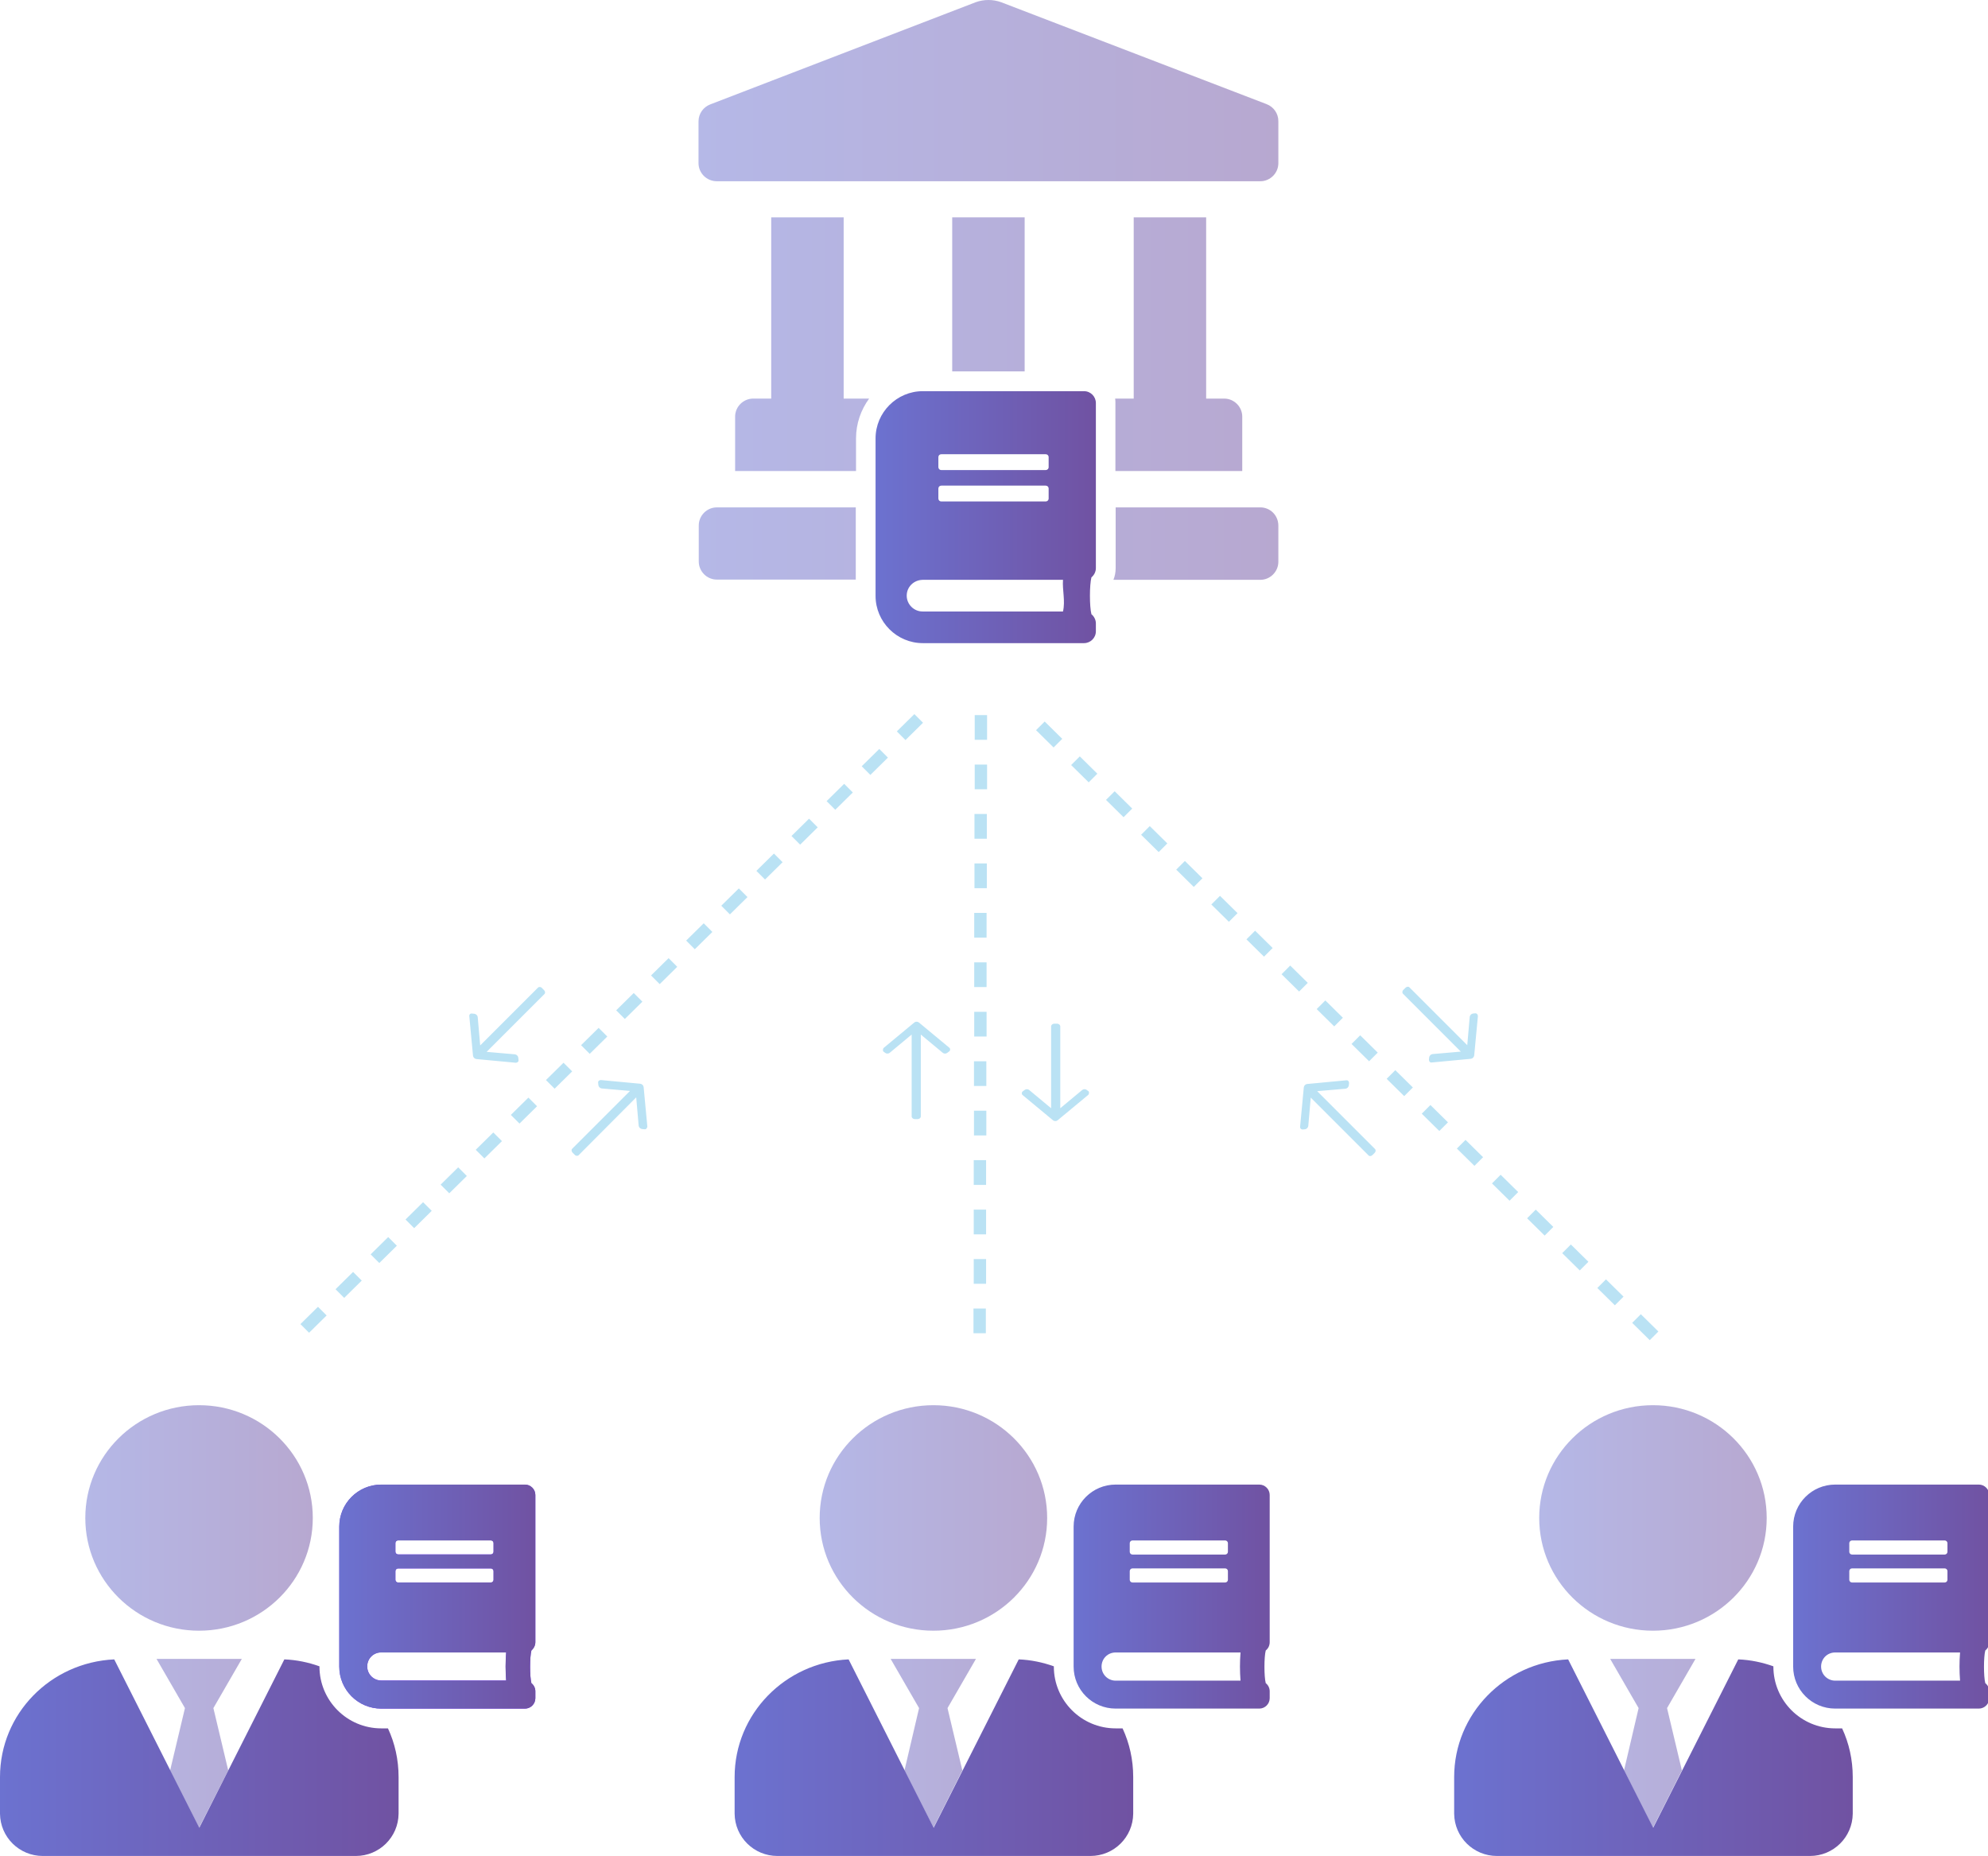 <?xml version="1.0" encoding="utf-8"?>
<!-- Generator: Adobe Illustrator 24.2.3, SVG Export Plug-In . SVG Version: 6.00 Build 0)  -->
<svg version="1.1" xmlns="http://www.w3.org/2000/svg" xmlns:xlink="http://www.w3.org/1999/xlink" x="0px" y="0px"
	 viewBox="0 0 804 750.6" style="enable-background:new 0 0 804 750.6;" xml:space="preserve">
<style type="text/css">
	.st0{fill-rule:evenodd;clip-rule:evenodd;fill:#7039EE;}
	.st1{fill:#BAE2F4;}
	.st2{opacity:0.5;fill-rule:evenodd;clip-rule:evenodd;fill:url(#_2_1_);enable-background:new    ;}
	.st3{opacity:0.5;fill-rule:evenodd;clip-rule:evenodd;fill:url(#_4_1_);enable-background:new    ;}
	.st4{opacity:0.5;fill-rule:evenodd;clip-rule:evenodd;fill:url(#_6_1_);enable-background:new    ;}
	.st5{opacity:0.5;fill:url(#SVGID_1_);enable-background:new    ;}
	.st6{opacity:0.5;fill:url(#SVGID_2_);enable-background:new    ;}
	.st7{opacity:0.5;fill:url(#SVGID_3_);enable-background:new    ;}
	.st8{opacity:0.5;fill:url(#SVGID_4_);enable-background:new    ;}
	.st9{opacity:0.5;fill:url(#SVGID_5_);enable-background:new    ;}
	.st10{opacity:0.5;fill:url(#SVGID_6_);enable-background:new    ;}
	.st11{fill-rule:evenodd;clip-rule:evenodd;fill:url(#_copy_1_);}
	.st12{fill-rule:evenodd;clip-rule:evenodd;fill:url(#_copy_2_1_);}
	.st13{fill:url(#_copy_2-2_1_);}
	.st14{fill-rule:evenodd;clip-rule:evenodd;fill:url(#_copy_2-3_1_);}
	.st15{fill-rule:evenodd;clip-rule:evenodd;fill:url(#SVGID_7_);}
	.st16{fill-rule:evenodd;clip-rule:evenodd;fill:url(#SVGID_8_);}
	.st17{fill-rule:evenodd;clip-rule:evenodd;fill:url(#SVGID_9_);}
</style>
<g id="charter_diagram">
	<g transform="translate(-176.781 -7322.78)">
		<path id="_copy_2-2" class="st0" d="M393.3,7986.9v-59.5c0-2.3-1.9-4.2-4.2-4.2c0,0,0,0,0,0H331c-9.4,0-17,7.6-17,17l0,0v56.6
			c0,9.4,7.6,17,17,17l0,0h58.1c2.3,0,4.2-1.9,4.2-4.2c0,0,0,0,0,0v-2.8c0-1.3-0.6-2.5-1.6-3.3c-0.7-2.7-0.7-10.5,0-13.2
			C392.7,7989.3,393.3,7988.1,393.3,7986.9z M336.7,7946.8c0-0.6,0.5-1.1,1.1-1.1h37.5c0.6,0,1.1,0.5,1.1,1.1v3.5
			c0,0.6-0.5,1.1-1.1,1.1h-37.5c-0.6,0-1.1-0.5-1.1-1.1L336.7,7946.8L336.7,7946.8z M336.7,7958.2c0-0.6,0.5-1.1,1.1-1.1h37.5
			c0.6,0,1.1,0.5,1.1,1.1v3.5c0,0.6-0.5,1.1-1.1,1.1h-37.5c-0.6,0-1.1-0.5-1.1-1.1L336.7,7958.2L336.7,7958.2z M381.5,8002.4H331
			c-3.1,0-5.7-2.5-5.7-5.7s2.5-5.7,5.7-5.7h50.5C381.2,7994.9,381.2,7998.7,381.5,8002.4L381.5,8002.4z"/>
	</g>
	<path class="st1" d="M398.7,539.2l-5,0l0-10l5,0L398.7,539.2z M398.8,519.2l-5,0l0-10l5,0L398.8,519.2z M398.8,499.2l-5,0l0-10l5,0
		L398.8,499.2z M398.8,479.2l-5,0l0-10l5,0L398.8,479.2z M398.9,459.2l-5,0l0-10l5,0L398.9,459.2z M398.9,439.2l-5,0l0-10l5,0
		L398.9,439.2z M399,419.2l-5,0l0-10l5,0L399,419.2z M399,399.2l-5,0l0-10l5,0L399,399.2z M399,379.2l-5,0l0-10l5,0L399,379.2z
		 M399.1,359.2l-5,0l0-10l5,0L399.1,359.2z M399.1,339.2l-5,0l0-10l5,0L399.1,339.2z M399.2,319.2l-5,0l0-10l5,0L399.2,319.2z
		 M399.2,299.2l-5,0l0-10l5,0L399.2,299.2z M125,539l-3.5-3.5l7.1-7l3.5,3.5L125,539z M139.2,524.9l-3.5-3.5l7.1-7l3.5,3.5
		L139.2,524.9z M153.4,510.8l-3.5-3.5l7.1-7l3.5,3.5L153.4,510.8z M167.5,496.7l-3.5-3.5l7.1-7l3.5,3.5L167.5,496.7z M181.7,482.6
		l-3.5-3.5l7.1-7l3.5,3.5L181.7,482.6z M195.9,468.5l-3.5-3.5l7.1-7l3.5,3.5L195.9,468.5z M210.1,454.4l-3.5-3.5l7.1-7l3.5,3.5
		L210.1,454.4z M224.3,440.3l-3.5-3.5l7.1-7l3.5,3.5L224.3,440.3z M238.5,426.2l-3.5-3.5l7.1-7l3.5,3.5L238.5,426.2z M252.7,412.1
		l-3.5-3.5l7.1-7l3.5,3.5L252.7,412.1z M266.8,398l-3.5-3.5l7.1-7l3.5,3.5L266.8,398z M281,383.9l-3.5-3.5l7.1-7l3.5,3.5L281,383.9z
		 M295.2,369.8l-3.5-3.5l7.1-7l3.5,3.5L295.2,369.8z M309.4,355.7l-3.5-3.5l7.1-7l3.5,3.5L309.4,355.7z M323.6,341.6l-3.5-3.5l7.1-7
		l3.5,3.5L323.6,341.6z M337.8,327.5l-3.5-3.5l7.1-7l3.5,3.5L337.8,327.5z M352,313.4l-3.5-3.5l7.1-7l3.5,3.5L352,313.4z
		 M366.2,299.3l-3.5-3.5l7.1-7l3.5,3.5L366.2,299.3z M667.2,542l-7.1-7l3.5-3.5l7.1,7L667.2,542z M653.1,527.9l-7.1-7l3.5-3.5l7.1,7
		L653.1,527.9z M638.9,513.8l-7.1-7l3.5-3.5l7.1,7L638.9,513.8z M624.7,499.7l-7.1-7l3.5-3.5l7.1,7L624.7,499.7z M610.5,485.6
		l-7.1-7l3.5-3.5l7.1,7L610.5,485.6z M596.3,471.5l-7.1-7l3.5-3.5l7.1,7L596.3,471.5z M582.1,457.4l-7.1-7l3.5-3.5l7.1,7
		L582.1,457.4z M567.9,443.3l-7.1-7l3.5-3.5l7.1,7L567.9,443.3z M553.7,429.2l-7.1-7l3.5-3.5l7.1,7L553.7,429.2z M539.6,415.1
		l-7.1-7l3.5-3.5l7.1,7L539.6,415.1z M525.4,401l-7.1-7l3.5-3.5l7.1,7L525.4,401z M511.2,386.9l-7.1-7l3.5-3.5l7.1,7L511.2,386.9z
		 M497,372.8l-7.1-7l3.5-3.5l7.1,7L497,372.8z M482.8,358.7l-7.1-7l3.5-3.5l7.1,7L482.8,358.7z M468.6,344.6l-7.1-7l3.5-3.5l7.1,7
		L468.6,344.6z M454.4,330.5l-7.1-7l3.5-3.5l7.1,7L454.4,330.5z M440.3,316.4l-7.1-7l3.5-3.5l7.1,7L440.3,316.4z M426.1,302.3
		l-7.1-7l3.5-3.5l7.1,7L426.1,302.3z M440,442.9l-12.3,10.2c-0.5,0.4-1.3,0.4-1.8,0l-12.3-10.2c-0.5-0.4-0.5-1.1,0-1.5l0.8-0.6
		c0.5-0.4,1.3-0.4,1.8,0l8.9,7.4v-33.1c0-0.6,0.6-1.1,1.3-1.1h1.1c0.7,0,1.3,0.5,1.3,1.1v33.1l8.9-7.4c0.5-0.4,1.3-0.4,1.8,0
		l0.8,0.6C440.5,441.8,440.5,442.5,440,442.9z M357.5,423.7l12.3-10.2c0.5-0.4,1.3-0.4,1.8,0l12.3,10.2c0.5,0.4,0.5,1.1,0,1.5
		l-0.8,0.6c-0.5,0.4-1.3,0.4-1.8,0l-8.9-7.4v33.1c0,0.6-0.6,1.1-1.3,1.1h-1.1c-0.7,0-1.3-0.5-1.3-1.1v-33.1l-8.9,7.4
		c-0.5,0.4-1.3,0.4-1.8,0l-0.8-0.6C357,424.8,357,424.1,357.5,423.7z M597.7,411l-1.5,15.9c-0.1,0.6-0.6,1.2-1.3,1.3l-15.9,1.5
		c-0.6,0.1-1.1-0.4-1.1-1.1l0.1-1c0.1-0.6,0.6-1.2,1.3-1.3l11.5-1l-23.4-23.4c-0.4-0.4-0.3-1.2,0.2-1.6l0.8-0.8
		c0.5-0.5,1.2-0.6,1.6-0.2l23.4,23.4l1-11.5c0.1-0.6,0.6-1.2,1.3-1.3l1-0.1C597.3,409.8,597.7,410.3,597.7,411z M525.8,455.6
		l1.5-15.9c0.1-0.6,0.6-1.2,1.3-1.3l15.9-1.5c0.6-0.1,1.1,0.4,1.1,1.1l-0.1,1c-0.1,0.6-0.6,1.2-1.3,1.3l-11.5,1l23.4,23.4
		c0.4,0.4,0.3,1.1-0.2,1.6l-0.8,0.8c-0.5,0.5-1.2,0.6-1.6,0.2l-23.4-23.4l-1,11.5c-0.1,0.6-0.6,1.2-1.3,1.3l-1,0.1
		C526.2,456.8,525.7,456.3,525.8,455.6z M190.9,409.9l1,0.1c0.6,0.1,1.2,0.6,1.3,1.3l1,11.5l23.4-23.4c0.4-0.4,1.2-0.3,1.6,0.2
		l0.8,0.8c0.5,0.5,0.6,1.2,0.2,1.6l-23.4,23.4l11.5,1c0.6,0.1,1.2,0.6,1.3,1.3l0.1,1c0.1,0.6-0.4,1.1-1.1,1.1l-16-1.5
		c-0.6-0.1-1.2-0.6-1.3-1.3l-1.5-16C189.7,410.3,190.2,409.8,190.9,409.9z M260.6,456.7l-1-0.1c-0.6-0.1-1.2-0.6-1.3-1.3l-1-11.5
		L234,467.2c-0.4,0.4-1.2,0.3-1.6-0.2l-0.8-0.8c-0.5-0.5-0.6-1.2-0.2-1.6l23.4-23.4l-11.5-1c-0.6-0.1-1.2-0.6-1.3-1.3l-0.1-1
		c-0.1-0.6,0.4-1.1,1.1-1.1l16,1.5c0.6,0.1,1.2,0.6,1.3,1.3l1.5,16C261.7,456.3,261.3,456.8,260.6,456.7z"/>
</g>
<g id="Layer_2">
	<g>
		<linearGradient id="_2_1_" gradientUnits="userSpaceOnUse" x1="331.514" y1="653.75" x2="423.567" y2="653.75">
			<stop  offset="0" style="stop-color:#6C72D0"/>
			<stop  offset="1" style="stop-color:#7052A2"/>
		</linearGradient>
		<path id="_2" class="st2" d="M365.8,716l11.7,23.2l11.7-23.2l-6-25.2l11.5-19.9h-34.5l11.5,19.9L365.8,716z M377.5,659.5
			c25.4,0,46-20.4,46-45.6s-20.6-45.6-46-45.6s-46,20.4-46,45.6S352.1,659.5,377.5,659.5L377.5,659.5z"/>
		<linearGradient id="_4_1_" gradientUnits="userSpaceOnUse" x1="34.514" y1="653.75" x2="126.567" y2="653.75">
			<stop  offset="0" style="stop-color:#6C72D0"/>
			<stop  offset="1" style="stop-color:#7052A2"/>
		</linearGradient>
		<path id="_4" class="st3" d="M68.8,716l11.7,23.2L92.3,716l-6-25.2l11.5-19.9H63.3l11.5,19.9L68.8,716z M80.5,659.5
			c25.4,0,46-20.4,46-45.6s-20.6-45.6-46-45.6s-46,20.4-46,45.6S55.1,659.5,80.5,659.5L80.5,659.5z"/>
		<linearGradient id="_6_1_" gradientUnits="userSpaceOnUse" x1="622.514" y1="653.75" x2="714.567" y2="653.75">
			<stop  offset="0" style="stop-color:#6C72D0"/>
			<stop  offset="1" style="stop-color:#7052A2"/>
		</linearGradient>
		<path id="_6" class="st4" d="M656.8,716l11.7,23.2l11.7-23.2l-6-25.2l11.5-19.9h-34.5l11.5,19.9L656.8,716z M668.5,659.5
			c25.4,0,46-20.4,46-45.6s-20.6-45.6-46-45.6s-46,20.4-46,45.6S643.1,659.5,668.5,659.5L668.5,659.5z"/>
		<g>
			<linearGradient id="SVGID_1_" gradientUnits="userSpaceOnUse" x1="282.552" y1="139.21" x2="517.005" y2="139.21">
				<stop  offset="0" style="stop-color:#6C72D0"/>
				<stop  offset="1" style="stop-color:#7052A2"/>
			</linearGradient>
			<path class="st5" d="M311.9,87.9v73.3h-7.3c-4,0-7.3,3.3-7.3,7.3c0,0,0,0,0,0v22h48.9v-13.2c0-6,2-11.6,5.3-16.1h-10.3V87.9
				H311.9z"/>
			<linearGradient id="SVGID_2_" gradientUnits="userSpaceOnUse" x1="282.552" y1="36.64" x2="517.005" y2="36.64">
				<stop  offset="0" style="stop-color:#6C72D0"/>
				<stop  offset="1" style="stop-color:#7052A2"/>
			</linearGradient>
			<path class="st6" d="M289.9,73.3C289.9,73.3,289.9,73.3,289.9,73.3h219.8c4,0,7.3-3.3,7.3-7.3c0,0,0,0,0,0V49
				c0-3.1-1.9-5.8-4.8-6.9L404.9,0.9c-3.3-1.2-7-1.2-10.3,0L287.3,42.2c-2.9,1.1-4.8,3.8-4.8,6.9v16.9
				C282.5,70,285.8,73.3,289.9,73.3z"/>
			<linearGradient id="SVGID_3_" gradientUnits="userSpaceOnUse" x1="282.552" y1="119.065" x2="517.008" y2="119.065">
				<stop  offset="0" style="stop-color:#6C72D0"/>
				<stop  offset="1" style="stop-color:#7052A2"/>
			</linearGradient>
			<rect x="385.1" y="87.9" class="st7" width="29.3" height="62.3"/>
			<linearGradient id="SVGID_4_" gradientUnits="userSpaceOnUse" x1="282.552" y1="219.805" x2="517.005" y2="219.805">
				<stop  offset="0" style="stop-color:#6C72D0"/>
				<stop  offset="1" style="stop-color:#7052A2"/>
			</linearGradient>
			<path class="st8" d="M346.1,205.2h-56.2c-4,0-7.3,3.3-7.3,7.3c0,0,0,0,0,0v14.6c0,4,3.3,7.3,7.3,7.3c0,0,0,0,0,0h56.2V205.2z"/>
			<linearGradient id="SVGID_5_" gradientUnits="userSpaceOnUse" x1="282.552" y1="139.21" x2="517.005" y2="139.21">
				<stop  offset="0" style="stop-color:#6C72D0"/>
				<stop  offset="1" style="stop-color:#7052A2"/>
			</linearGradient>
			<path class="st9" d="M502.4,190.5v-22c0-4-3.3-7.3-7.3-7.3c0,0,0,0,0,0h-7.3V87.9h-29.3v73.3H451c0.1,0.6,0.1,1.2,0.1,1.8v27.5
				H502.4z"/>
			<linearGradient id="SVGID_6_" gradientUnits="userSpaceOnUse" x1="282.552" y1="219.805" x2="517.005" y2="219.805">
				<stop  offset="0" style="stop-color:#6C72D0"/>
				<stop  offset="1" style="stop-color:#7052A2"/>
			</linearGradient>
			<path class="st10" d="M509.7,205.2C509.7,205.2,509.7,205.2,509.7,205.2L509.7,205.2h-58.5v24.6c0,1.6-0.3,3.2-0.9,4.7h59.4
				c4,0,7.3-3.3,7.3-7.3c0,0,0,0,0,0v-14.6C517,208.4,513.7,205.2,509.7,205.2z"/>
		</g>
	</g>
	<g>
		<g>
			<linearGradient id="_copy_1_" gradientUnits="userSpaceOnUse" x1="354.087" y1="209.125" x2="443.185" y2="209.125">
				<stop  offset="0" style="stop-color:#6C72D0"/>
				<stop  offset="1" style="stop-color:#7052A2"/>
			</linearGradient>
			<path id="_copy_3_" class="st11" d="M443.2,229.8V163c0-2.6-2.1-4.8-4.8-4.8c0,0,0,0,0,0h-65.2c-10.5,0-19.1,8.6-19.1,19.1V241
				c0,10.5,8.6,19.1,19.1,19.1h65.2c2.6,0,4.8-2.1,4.8-4.8c0,0,0,0,0,0v-3.2c0-1.4-0.7-2.8-1.8-3.7c-0.8-3.1-0.8-11.8,0-14.9
				C442.5,232.6,443.2,231.2,443.2,229.8z M379.5,184.9c0-0.7,0.5-1.2,1.2-1.2h42.2c0.7,0,1.2,0.5,1.2,1.2v4c0,0.7-0.5,1.2-1.2,1.2
				h-42.2c-0.7,0-1.2-0.5-1.2-1.2L379.5,184.9L379.5,184.9z M379.5,197.6c0-0.7,0.5-1.2,1.2-1.2h42.2c0.7,0,1.2,0.5,1.2,1.2v4
				c0,0.7-0.5,1.2-1.2,1.2h-42.2c-0.7,0-1.2-0.5-1.2-1.2L379.5,197.6L379.5,197.6z M429.9,247.3h-56.8c-3.5,0-6.4-2.9-6.4-6.4
				c0-3.5,2.8-6.3,6.4-6.4h56.8C429.6,238.7,430.9,243,429.9,247.3L429.9,247.3z"/>
		</g>
		<linearGradient id="_copy_2_1_" gradientUnits="userSpaceOnUse" x1="434.207" y1="645.665" x2="513.531" y2="645.665">
			<stop  offset="0" style="stop-color:#6C72D0"/>
			<stop  offset="1" style="stop-color:#7052A2"/>
		</linearGradient>
		<path id="_copy_2_3_" class="st12" d="M513.5,664.1v-59.5c0-2.3-1.9-4.2-4.2-4.2c0,0,0,0,0,0h-58.1c-9.4,0-17,7.6-17,17l0,0V674
			c0,9.4,7.6,17,17,17l0,0h58.1c2.3,0,4.2-1.9,4.2-4.2c0,0,0,0,0,0v-2.8c0-1.3-0.6-2.5-1.6-3.3c-0.7-2.7-0.7-10.5,0-13.2
			C513,666.6,513.5,665.4,513.5,664.1z M456.9,624.1c0-0.6,0.5-1.1,1.1-1.1h37.5c0.6,0,1.1,0.5,1.1,1.1v3.5c0,0.6-0.5,1.1-1.1,1.1
			h-37.5c-0.6,0-1.1-0.5-1.1-1.1V624.1z M456.9,635.4c0-0.6,0.5-1.1,1.1-1.1h37.5c0.6,0,1.1,0.5,1.1,1.1v3.5c0,0.6-0.5,1.1-1.1,1.1
			h-37.5c-0.6,0-1.1-0.5-1.1-1.1V635.4z M501.7,679.7h-50.5c-3.1,0-5.7-2.5-5.7-5.7s2.5-5.7,5.7-5.7l0,0h50.5
			C501.4,672.1,501.4,675.9,501.7,679.7z"/>
		<g>
			<linearGradient id="_copy_2-2_1_" gradientUnits="userSpaceOnUse" x1="137.207" y1="645.665" x2="216.531" y2="645.665">
				<stop  offset="0" style="stop-color:#6C72D0"/>
				<stop  offset="1" style="stop-color:#7052A2"/>
			</linearGradient>
			<path id="_copy_2-2_4_" class="st13" d="M216.5,664.1v-59.5c0-2.3-1.9-4.2-4.2-4.2c0,0,0,0,0,0h-58.1c-9.4,0-17,7.6-17,17l0,0
				V674c0,9.4,7.6,17,17,17l0,0h58.1c2.3,0,4.2-1.9,4.2-4.2c0,0,0,0,0,0v-2.8c0-1.3-0.6-2.5-1.6-3.3c-0.7-2.7-0.7-10.5,0-13.2
				C216,666.6,216.5,665.4,216.5,664.1z M159.9,624.1c0-0.6,0.5-1.1,1.1-1.1h37.5c0.6,0,1.1,0.5,1.1,1.1v3.5c0,0.6-0.5,1.1-1.1,1.1
				h-37.5c-0.6,0-1.1-0.5-1.1-1.1L159.9,624.1L159.9,624.1z M159.9,635.4c0-0.6,0.5-1.1,1.1-1.1h37.5c0.6,0,1.1,0.5,1.1,1.1v3.5
				c0,0.6-0.5,1.1-1.1,1.1h-37.5c-0.6,0-1.1-0.5-1.1-1.1L159.9,635.4L159.9,635.4z M204.7,679.7h-50.5c-3.1,0-5.7-2.5-5.7-5.7
				s2.5-5.7,5.7-5.7h50.5C204.4,672.1,204.4,675.9,204.7,679.7L204.7,679.7z"/>
		</g>
		<g>
			<linearGradient id="_copy_2-3_1_" gradientUnits="userSpaceOnUse" x1="725.207" y1="645.665" x2="804.531" y2="645.665">
				<stop  offset="0" style="stop-color:#6C72D0"/>
				<stop  offset="1" style="stop-color:#7052A2"/>
			</linearGradient>
			<path id="_copy_2-3_3_" class="st14" d="M804.5,664.1v-59.5c0-2.3-1.9-4.2-4.2-4.2c0,0,0,0,0,0h-58.1c-9.4,0-17,7.6-17,17l0,0
				V674c0,9.4,7.6,17,17,17l0,0h58.1c2.3,0,4.2-1.9,4.2-4.2c0,0,0,0,0,0v-2.8c0-1.3-0.6-2.5-1.6-3.3c-0.7-2.7-0.7-10.5,0-13.2
				C804,666.6,804.5,665.4,804.5,664.1z M747.9,624.1c0-0.6,0.5-1.1,1.1-1.1h37.5c0.6,0,1.1,0.5,1.1,1.1v3.5c0,0.6-0.5,1.1-1.1,1.1
				h-37.5c-0.6,0-1.1-0.5-1.1-1.1V624.1z M747.9,635.4c0-0.6,0.5-1.1,1.1-1.1h37.5c0.6,0,1.1,0.5,1.1,1.1v3.5c0,0.6-0.5,1.1-1.1,1.1
				h-37.5c-0.6,0-1.1-0.5-1.1-1.1V635.4z M792.7,679.7h-50.5c-3.1,0-5.7-2.5-5.7-5.7s2.5-5.7,5.7-5.7h50.5
				C792.4,672.1,792.4,675.9,792.7,679.7z"/>
		</g>
		<linearGradient id="SVGID_7_" gradientUnits="userSpaceOnUse" x1="296.993" y1="710.806" x2="458.087" y2="710.806">
			<stop  offset="0" style="stop-color:#6C72D0"/>
			<stop  offset="1" style="stop-color:#7052A2"/>
		</linearGradient>
		<path class="st15" d="M451.2,699c-13.8,0-25-11.2-25-25v-0.1c-4.5-1.6-9.2-2.6-14.2-2.8l-34.4,68.1l-34.4-68.1
			c-25.6,1.2-46.1,22-46.1,47.6v14.8c0.1,9.5,7.8,17.1,17.3,17.1h126.6c9.5,0,17.2-7.6,17.3-17.1v-14.8c0-7-1.5-13.7-4.3-19.7H451.2
			z"/>
		<linearGradient id="SVGID_8_" gradientUnits="userSpaceOnUse" x1="-7.019043e-03" y1="710.806" x2="161.087" y2="710.806">
			<stop  offset="0" style="stop-color:#6C72D0"/>
			<stop  offset="1" style="stop-color:#7052A2"/>
		</linearGradient>
		<path class="st16" d="M154.2,699c-13.8,0-25-11.2-25-25v-0.1c-4.5-1.6-9.2-2.6-14.2-2.8l-34.4,68.1l-34.4-68.1
			C20.5,672.3,0,693,0,718.7v14.8c0.1,9.5,7.8,17.1,17.3,17.1h126.6c9.5,0,17.2-7.6,17.3-17.1v-14.8c0-7-1.5-13.7-4.3-19.7H154.2z"
			/>
		<linearGradient id="SVGID_9_" gradientUnits="userSpaceOnUse" x1="587.993" y1="710.806" x2="749.087" y2="710.806">
			<stop  offset="0" style="stop-color:#6C72D0"/>
			<stop  offset="1" style="stop-color:#7052A2"/>
		</linearGradient>
		<path class="st17" d="M742.2,699c-13.8,0-25-11.2-25-25v-0.1c-4.5-1.6-9.2-2.6-14.2-2.8l-34.4,68.1l-34.4-68.1
			c-25.6,1.2-46.1,22-46.1,47.6v14.8c0.1,9.5,7.8,17.1,17.3,17.1h126.6c9.5,0,17.2-7.6,17.3-17.1v-14.8c0-7-1.5-13.7-4.3-19.7H742.2
			z"/>
	</g>
</g>
</svg>
